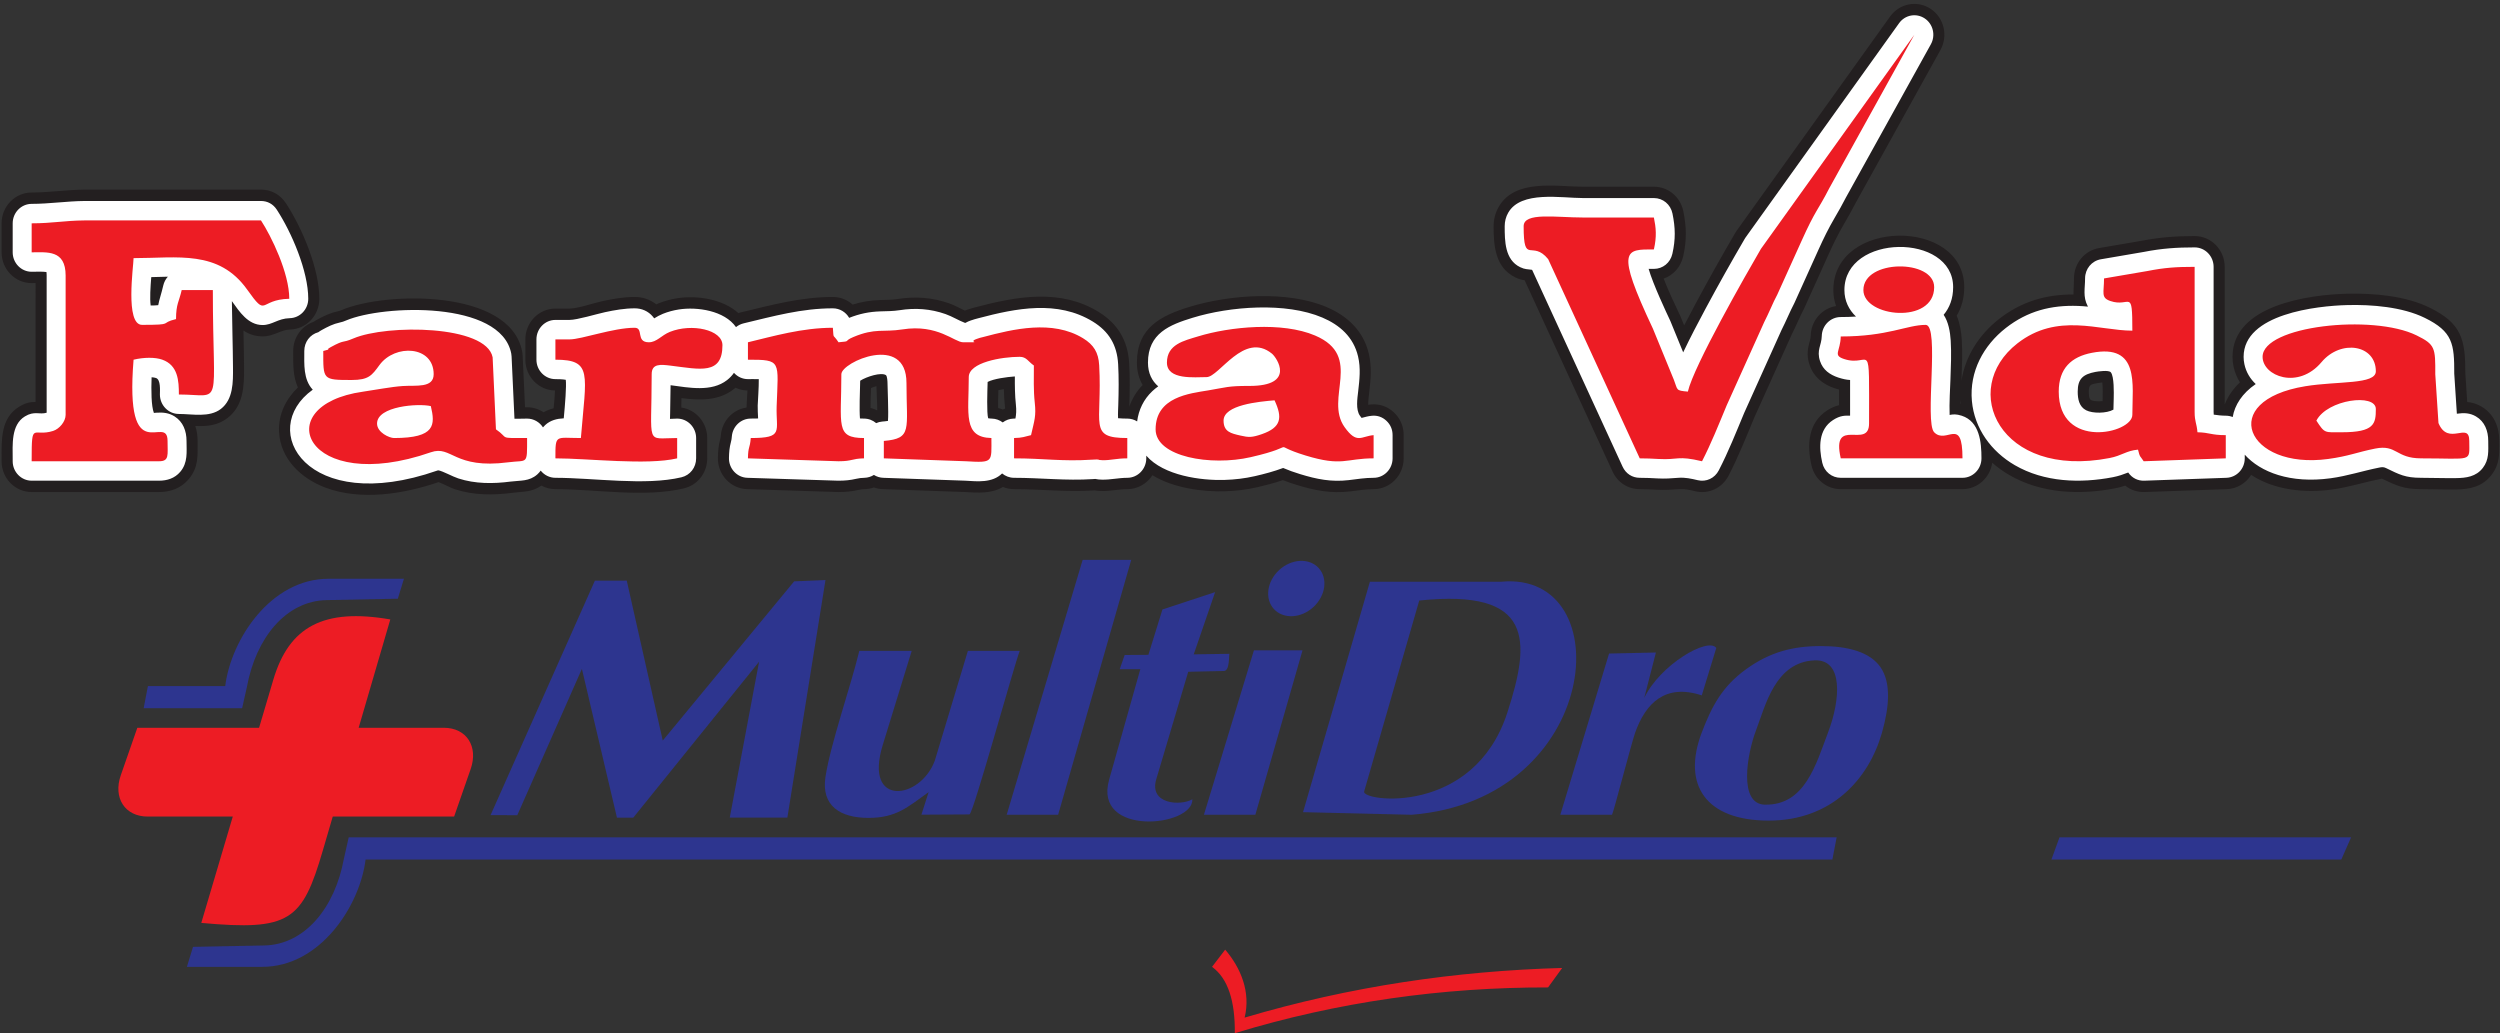 <?xml version="1.0" encoding="UTF-8"?>
<svg xmlns="http://www.w3.org/2000/svg" xmlns:xlink="http://www.w3.org/1999/xlink" width="508pt" height="210pt" viewBox="0 0 508 210" version="1.1">
<rect x="0" y="0" width="508" height="210" fill="#333333" stroke="none"/>
<g id="surface1">
<path style=" stroke:none;fill-rule:evenodd;fill:rgb(13.719%,12.157%,12.547%);fill-opacity:1;" d="M 398.57 77.387 C 399.328 72.379 402.184 67.965 406.23 64.801 C 410.77 61.258 415.758 59.805 421.336 59.84 C 421.316 58.84 421.434 57.816 421.434 56.578 C 421.434 53.504 423.578 50.914 426.535 50.406 L 435.258 48.914 C 438.844 48.211 442.305 47.965 445.949 47.965 C 449.316 47.965 452.059 50.773 452.059 54.223 L 452.059 82.156 C 452.062 82.156 452.07 82.156 452.074 82.16 C 452.75 80.449 453.828 78.953 455.156 77.695 C 454.543 76.719 454.102 75.641 453.855 74.477 C 453.719 73.828 453.648 73.164 453.648 72.504 C 453.648 61.969 469.23 59.883 476.898 59.684 C 482.266 59.547 488.797 60.102 493.684 62.504 C 500.191 65.699 500.973 68.934 500.957 75.844 L 501.336 81.684 C 502.328 81.777 503.285 82.059 504.219 82.605 C 506.734 84.07 507.859 86.719 507.859 89.598 C 507.859 92.246 508.004 94.273 506.273 96.512 C 504.43 98.898 501.895 99.422 499.086 99.465 C 496.715 99.496 494.344 99.395 491.973 99.395 C 488.496 99.395 486.98 98.699 483.996 97.254 C 483.93 97.27 483.863 97.285 483.801 97.297 C 480.461 97.965 477.266 99.012 473.871 99.473 C 468.426 100.215 462.16 99.629 457.434 96.496 C 456.387 98.18 454.574 99.32 452.488 99.395 L 435.805 99.98 C 434.336 100.035 432.957 99.57 431.848 98.68 C 431.172 98.902 430.488 99.09 429.766 99.23 C 422.594 100.613 414.77 100.289 408.293 96.527 C 407.047 95.805 405.887 94.965 404.82 94.023 C 404.398 97.055 401.848 99.395 398.777 99.395 L 374.039 99.395 C 371.18 99.395 368.742 97.414 368.09 94.559 C 367.148 90.41 367.398 85.902 371.277 83.398 C 372.141 82.844 372.895 82.512 373.695 82.34 C 373.695 81.277 373.699 80.219 373.695 79.164 C 373.402 79.09 373.113 79.004 372.824 78.902 C 370.445 78.109 368.523 76.617 367.699 74.121 C 367.207 72.637 367.207 71.379 367.594 69.883 C 367.727 69.352 367.922 68.785 367.934 68.234 C 368 65.172 370.219 62.652 373.086 62.188 C 372.727 61.172 372.535 60.09 372.535 58.938 C 372.535 44.387 399.133 44.215 399.133 58.348 C 399.133 60.438 398.645 62.422 397.602 64.148 C 398.25 65.688 398.531 67.422 398.633 69.055 C 398.801 71.781 398.676 74.516 398.578 77.246 C 398.578 77.297 398.574 77.34 398.574 77.387 Z M 398.41 81.215 C 398.402 81.488 398.395 81.758 398.391 82.027 C 398.422 82.035 398.453 82.047 398.48 82.047 C 398.469 81.926 398.457 81.805 398.445 81.68 C 398.43 81.523 398.422 81.371 398.41 81.215 Z M 60.535 78.727 C 59.492 76.473 59.578 73.914 59.578 71.32 C 59.578 68.613 61.227 66.27 63.691 65.402 C 63.902 65.262 64.121 65.129 64.344 65.008 C 65.723 64.254 67.031 63.602 68.578 63.281 C 68.918 63.211 69.164 63.117 69.48 62.98 C 78.285 59.238 103.609 58.684 106.09 71.379 C 106.152 71.684 106.188 71.992 106.203 72.309 L 106.684 82.754 C 106.824 82.754 106.965 82.754 107.105 82.754 C 108.316 82.754 109.477 83.117 110.457 83.777 C 111.098 83.398 111.781 83.137 112.496 82.965 C 112.613 81.812 112.734 80.496 112.773 79.348 C 109.449 79.301 106.754 76.508 106.754 73.09 L 106.754 68.965 C 106.754 65.512 109.492 62.703 112.859 62.703 L 115.734 62.703 C 117.383 62.703 120.699 61.555 122.496 61.172 C 124.621 60.715 126.793 60.344 128.969 60.344 C 130.582 60.344 132.113 60.855 133.355 61.844 C 133.527 61.766 133.703 61.688 133.875 61.617 C 135.078 61.133 136.336 60.801 137.609 60.602 C 141.594 59.98 146.836 60.738 150.039 63.617 C 150.223 63.555 150.406 63.504 150.594 63.461 C 156.84 61.965 162.754 60.344 169.238 60.344 C 170.742 60.344 172.164 60.906 173.262 61.891 C 175.078 61.32 176.867 61.027 178.852 60.965 C 180.047 60.926 181.27 60.938 182.453 60.754 C 185.992 60.191 189.484 60.445 192.879 61.645 C 194 62.039 195.012 62.633 196.062 63.113 C 196.211 63.051 196.359 62.996 196.508 62.941 C 197.102 62.734 197.695 62.57 198.301 62.414 C 206.574 60.227 215.441 58.598 223.215 63.367 C 227.125 65.762 229.195 69.203 229.453 73.871 C 229.609 76.715 229.574 79.551 229.484 82.395 C 229.48 82.469 229.477 82.547 229.477 82.629 C 230.055 80.984 230.961 79.504 232.184 78.227 C 231.398 76.887 231.016 75.344 231.016 73.68 C 231.016 66.598 235.906 64.137 241.684 62.363 C 249.812 59.867 261.629 59.008 269.574 62.398 C 273.781 64.195 277.043 67.211 278.145 71.879 C 278.785 74.59 278.527 77.102 278.215 79.828 C 278.164 80.242 278.008 81.406 278.016 82.254 C 278.207 82.223 278.406 82.199 278.609 82.18 C 280.352 82.031 281.969 82.598 283.254 83.812 C 284.539 85.023 285.227 86.629 285.227 88.422 L 285.227 93.137 C 285.227 96.59 282.484 99.395 279.117 99.395 C 277.504 99.395 275.914 99.672 274.316 99.855 C 270.473 100.305 267.211 99.676 263.547 98.555 C 262.578 98.258 261.621 97.93 260.68 97.559 C 258.977 98.145 257.246 98.598 255.48 99.004 C 253.32 99.504 251.102 99.762 248.887 99.828 C 244.355 99.965 238.426 99.18 234.172 96.566 C 233.082 98.266 231.199 99.395 229.07 99.395 C 227.332 99.395 225.641 99.812 223.863 99.77 C 223.371 99.762 222.891 99.727 222.41 99.645 C 222.332 99.648 222.258 99.652 222.18 99.656 C 216.777 100.008 211.445 99.395 206.055 99.395 C 205.273 99.395 204.508 99.242 203.797 98.949 C 201.465 100.34 198.734 100.145 196.062 99.98 L 179.383 99.391 C 178.766 99.371 178.156 99.254 177.578 99.047 C 176.977 99.262 176.344 99.379 175.703 99.395 C 175.277 99.402 174.934 99.441 174.52 99.539 C 173.129 99.859 171.812 99.984 170.387 99.984 C 170.324 99.984 170.262 99.984 170.199 99.98 L 151.789 99.391 C 148.445 99.285 145.801 96.426 145.875 92.996 C 145.902 91.691 146.008 90.48 146.352 89.219 C 146.422 88.965 146.449 88.758 146.469 88.488 C 146.711 85.531 148.914 83.211 151.707 82.809 C 151.707 82.648 151.707 82.484 151.715 82.324 C 151.75 81.336 151.824 80.34 151.879 79.348 C 151.031 79.336 150.207 79.137 149.453 78.785 C 149.34 78.887 149.219 78.984 149.098 79.078 C 145.973 81.512 142.16 81.355 138.477 80.898 C 138.465 81.535 138.453 82.172 138.441 82.809 C 141.41 83.23 143.707 85.852 143.707 89.008 L 143.707 93.137 C 143.707 96.066 141.77 98.566 138.984 99.234 C 130.902 101.16 121.168 99.395 112.859 99.395 C 111.852 99.395 110.871 99.141 110.004 98.672 C 108.094 100.039 106.387 99.844 104.059 100.148 C 100.168 100.652 96.211 100.645 92.441 99.414 C 91.465 99.098 90.105 98.309 89.117 97.969 C 81.98 100.395 73.352 101.789 66.129 99.086 C 61.27 97.262 56.938 93.297 56.699 87.676 C 56.547 84.152 58.125 81.051 60.539 78.727 Z M 338.055 56.609 C 339.027 59.156 340.328 61.855 341.379 64.086 C 341.426 64.18 341.469 64.277 341.508 64.379 L 342.223 66.117 C 343.008 64.586 343.816 63.059 344.633 61.547 C 347.195 56.766 349.848 52.039 352.582 47.359 C 352.68 47.191 352.785 47.027 352.898 46.867 L 384.074 3.348 C 385.988 0.676 389.602 -0.004 392.32 1.801 C 395.023 3.598 395.898 7.273 394.305 10.145 L 377.109 41.164 C 376.355 42.637 375.543 44.074 374.707 45.504 C 373.547 47.477 372.543 49.527 371.598 51.617 L 366.684 62.504 C 366.645 62.59 366.602 62.672 366.559 62.762 C 366.148 63.566 365.75 64.379 365.387 65.203 C 364.957 66.184 364.484 67.141 364.043 68.047 L 356.484 84.82 C 354.824 88.805 353.227 92.82 351.25 96.652 C 349.941 99.184 347.184 100.473 344.465 99.82 C 343.414 99.57 342.305 99.305 341.219 99.391 C 339.695 99.512 338.234 99.602 336.703 99.516 C 335.535 99.453 334.363 99.395 333.195 99.395 C 330.793 99.395 328.691 98.031 327.668 95.805 L 309.805 56.945 C 309.227 56.863 308.711 56.754 307.926 56.371 C 303.84 54.387 303.5 50.016 303.5 45.969 C 303.5 44.586 303.848 43.23 304.535 42.035 C 307.871 36.242 316.293 37.941 321.688 37.941 C 326.484 37.941 331.277 37.941 336.07 37.941 C 338.977 37.941 341.445 39.988 342.047 42.902 C 342.715 46.141 342.754 48.863 342.02 52.102 C 341.527 54.27 340.008 55.934 338.055 56.609 Z M 49.469 67.164 C 49.523 69.676 49.578 72.184 49.594 74.699 C 49.621 78.484 49.477 82.445 46.234 84.941 C 44.176 86.523 41.961 86.645 39.684 86.559 C 40 87.508 40.152 88.539 40.152 89.598 C 40.152 92.578 40.398 94.965 38.305 97.41 C 36.758 99.219 34.625 99.984 32.32 99.984 L 6.434 99.984 C 3.066 99.984 0.324 97.176 0.324 93.727 L 0.324 93.34 C 0.324 89.414 0.082 84.965 3.914 82.629 C 5.137 81.883 6.051 81.684 7.227 81.672 L 7.23 57.512 C 6.938 57.523 6.664 57.531 6.434 57.531 C 3.066 57.531 0.324 54.723 0.324 51.273 L 0.324 45.379 C 0.324 41.93 3.066 39.117 6.434 39.117 C 10.023 39.117 13.598 38.562 17.219 38.527 L 53.031 38.527 C 55.105 38.527 56.949 39.535 58.105 41.305 C 61.402 46.348 64.891 54.59 64.891 60.711 C 64.891 64.105 62.234 66.891 58.918 66.965 C 57.012 67.008 55.672 68.363 53.328 68.355 C 51.805 68.348 50.555 67.891 49.469 67.164 Z M 202.875 79.281 C 202.832 80.43 202.785 81.809 202.82 82.91 C 203.141 82.984 203.453 83.09 203.754 83.215 C 203.914 83.145 204.074 83.09 204.234 83.031 C 204.227 82.855 204.211 82.676 204.191 82.488 C 204.066 81.348 204.008 80.215 203.98 79.07 C 203.602 79.129 203.223 79.203 202.875 79.281 Z M 176.992 78.844 C 176.938 80.164 176.879 81.57 176.895 82.898 C 177.367 83.008 177.824 83.172 178.258 83.391 C 178.25 81.762 178.125 80.078 178.094 78.469 C 177.734 78.566 177.344 78.703 176.992 78.844 Z M 427.242 81.504 C 427.246 81.297 427.254 81.098 427.258 80.895 C 427.27 80.27 427.301 78.742 427.191 77.711 C 426.816 77.742 426.426 77.801 426.207 77.844 C 424.844 78.105 424.445 78.141 424.445 79.574 C 424.445 80.027 424.441 81.062 424.918 81.309 C 425.367 81.535 426.391 81.594 427.242 81.504 Z M 427.242 81.504 "/>
<path style=" stroke:none;fill-rule:evenodd;fill:rgb(100%,100%,100%);fill-opacity:1;" d="M 149.141 75.758 C 148.762 76.305 148.297 76.801 147.734 77.238 C 144.574 79.703 139.973 78.766 136.262 78.277 C 136.242 80.156 136.203 82.035 136.172 83.922 C 136.168 84.219 136.148 84.656 136.141 85.117 C 136.664 85.09 137.176 85.059 137.598 85.059 C 139.719 85.059 141.453 86.836 141.453 89.008 L 141.453 93.137 C 141.453 94.996 140.238 96.562 138.473 96.984 C 131.102 98.742 120.605 97.09 112.859 97.09 C 111.656 97.09 110.578 96.516 109.871 95.629 C 109.676 95.898 109.449 96.156 109.184 96.395 C 107.539 97.859 105.734 97.602 103.773 97.855 C 100.215 98.32 96.57 98.34 93.125 97.215 C 91.969 96.84 90.082 95.781 89.125 95.578 C 89.023 95.559 88.891 95.609 88.797 95.641 C 62.387 104.848 52.148 87.348 63.551 79.184 C 61.598 77.09 61.832 74.004 61.832 71.32 C 61.832 69.508 62.977 67.973 64.684 67.504 C 64.91 67.34 65.152 67.18 65.402 67.047 C 66.582 66.398 67.711 65.816 69.031 65.539 C 69.535 65.434 69.852 65.324 70.344 65.113 C 77.852 61.922 101.777 61.047 103.883 71.828 C 103.922 72.031 103.945 72.211 103.953 72.422 L 104.539 85.09 C 105.395 85.105 106.367 85.059 107.105 85.059 C 108.453 85.059 109.641 85.77 110.332 86.844 C 110.469 86.684 110.617 86.523 110.781 86.371 C 111.859 85.379 113.18 85.07 114.555 85.004 C 114.828 82.121 115.125 78.492 114.965 77.176 C 114.332 77.051 113.277 77.039 112.859 77.039 C 110.738 77.039 109.004 75.266 109.004 73.09 L 109.004 68.965 C 109.004 66.785 110.738 65.008 112.859 65.008 L 115.734 65.008 C 117.285 65.008 121.242 63.797 122.957 63.43 C 124.91 63.008 126.969 62.652 128.969 62.652 C 130.395 62.652 131.723 63.215 132.66 64.34 C 132.762 64.461 132.852 64.578 132.934 64.691 C 133.496 64.34 134.07 64.02 134.703 63.766 C 135.746 63.344 136.84 63.055 137.949 62.883 C 141.676 62.301 147.215 63.121 149.555 66.469 C 149.992 66.109 150.52 65.844 151.105 65.703 C 157.203 64.246 162.895 62.652 169.238 62.652 C 170.645 62.652 171.879 63.422 172.551 64.586 C 174.672 63.754 176.59 63.344 178.922 63.27 C 180.246 63.227 181.477 63.238 182.797 63.031 C 185.988 62.523 189.09 62.746 192.145 63.824 C 193.504 64.305 194.844 65.145 196.066 65.602 C 196.109 65.602 196.148 65.602 196.191 65.602 C 196.52 65.414 196.871 65.254 197.238 65.129 C 197.816 64.922 198.281 64.801 198.863 64.648 C 206.469 62.637 214.879 60.945 222.062 65.344 C 225.324 67.348 226.988 70.098 227.207 74.004 C 227.359 76.801 227.324 79.523 227.234 82.316 C 227.215 82.844 227.145 84.117 227.191 84.98 C 227.828 85.055 228.68 85.059 229.066 85.059 C 229.797 85.059 230.484 85.266 231.066 85.633 C 231.375 83.277 232.375 81.164 234.148 79.488 C 234.531 79.129 234.934 78.797 235.352 78.504 C 234.082 77.41 233.266 75.844 233.266 73.68 C 233.266 67.715 237.703 65.996 242.332 64.574 C 249.938 62.238 261.273 61.359 268.707 64.531 C 272.242 66.039 275.027 68.484 275.957 72.422 C 276.527 74.828 276.254 77.141 275.977 79.559 C 275.816 80.938 275.457 83.234 276.332 84.465 C 276.418 84.578 276.543 84.754 276.676 84.922 C 277.348 84.754 277.969 84.551 278.797 84.48 C 279.91 84.387 280.906 84.734 281.727 85.512 C 282.551 86.285 282.973 87.273 282.973 88.422 L 282.973 93.137 C 282.973 95.312 281.242 97.09 279.117 97.09 C 277.336 97.09 275.805 97.355 274.059 97.562 C 270.523 97.977 267.582 97.383 264.191 96.344 C 262.945 95.965 261.859 95.574 260.734 95.094 C 258.848 95.797 257.031 96.281 254.988 96.754 C 252.969 97.215 250.887 97.461 248.82 97.52 C 244.074 97.664 236.48 96.676 232.922 92.59 L 232.922 93.137 C 232.922 95.312 231.191 97.09 229.066 97.09 C 227.32 97.09 225.688 97.504 223.91 97.465 C 223.43 97.453 222.992 97.422 222.559 97.32 C 222.383 97.328 222.203 97.344 222.035 97.355 C 216.617 97.711 211.441 97.09 206.055 97.09 C 205.141 97.09 204.293 96.754 203.629 96.203 C 201.625 98.176 198.605 97.824 196.137 97.676 L 179.461 97.09 C 178.77 97.062 178.129 96.852 177.578 96.504 C 177.016 96.859 176.355 97.07 175.652 97.09 C 175.039 97.102 174.605 97.152 174.02 97.285 C 172.766 97.578 171.68 97.676 170.387 97.676 C 170.348 97.676 170.309 97.676 170.27 97.676 L 151.859 97.09 C 149.75 97.02 148.078 95.215 148.125 93.047 C 148.148 91.926 148.223 90.926 148.52 89.84 C 148.637 89.422 148.676 89.129 148.711 88.68 C 148.879 86.629 150.543 85.055 152.555 85.055 C 152.891 85.055 153.48 85.062 154.047 85.035 C 154.016 84.145 153.938 83.16 153.965 82.402 C 153.996 81.422 154.211 78.719 154.184 77.047 C 153.395 77.016 152.453 77.039 151.98 77.039 C 150.859 77.039 149.848 76.547 149.141 75.758 Z M 200.688 77.609 C 200.625 79.691 200.48 83.848 200.793 84.988 C 201.031 85.039 201.371 85.055 201.539 85.059 C 202.371 85.078 203.133 85.367 203.754 85.84 C 204.375 85.367 205.141 85.078 205.973 85.059 C 206.102 85.055 206.223 85.051 206.336 85.047 C 206.492 84.211 206.555 83.395 206.43 82.23 C 206.223 80.312 206.207 78.406 206.219 76.492 C 204.559 76.605 201.93 76.965 200.688 77.609 Z M 178.039 85.98 C 178.418 85.809 178.836 85.699 179.273 85.66 C 179.535 85.641 180.02 85.598 180.434 85.527 C 180.586 83.68 180.34 79.012 180.34 77.805 C 180.34 77.547 180.293 76.391 180.004 76.215 C 179 75.605 176.117 76.523 174.789 77.363 C 174.727 79.551 174.594 83.395 174.746 85.035 C 175.051 85.055 175.375 85.059 175.566 85.059 C 176.504 85.059 177.367 85.406 178.039 85.98 Z M 377.133 64.324 C 375.691 62.945 374.785 61.137 374.785 58.938 C 374.785 47.43 396.879 47.297 396.879 58.348 C 396.879 60.684 396.145 62.547 394.949 63.969 C 395.922 65.402 396.273 67.422 396.383 69.203 C 396.547 71.816 396.422 74.539 396.328 77.16 C 396.277 78.535 396.066 82.039 396.164 84.316 C 396.852 84.176 397.512 84.113 398.621 84.473 C 402.258 85.652 402.633 89.848 402.633 93.137 C 402.633 95.312 400.898 97.09 398.777 97.09 L 374.039 97.09 C 372.227 97.09 370.695 95.844 370.285 94.035 C 369.578 90.926 369.488 87.281 372.477 85.352 C 373.918 84.426 374.863 84.438 375.938 84.465 C 375.945 82.242 375.957 80.023 375.938 77.809 C 375.938 77.637 375.938 77.434 375.938 77.215 C 375.211 77.172 374.461 77.02 373.52 76.711 C 371.84 76.148 370.426 75.176 369.832 73.379 C 369.086 71.129 370.145 70.176 370.184 68.285 C 370.23 66.141 371.945 64.422 374.039 64.422 C 375.09 64.422 376.117 64.391 377.133 64.324 Z M 453.688 84.742 C 454.094 82.305 455.605 79.93 458.363 78.039 C 457.234 76.973 456.398 75.609 456.059 73.992 C 455.953 73.504 455.902 73.004 455.902 72.504 C 455.902 63.758 470.855 62.148 476.953 61.992 C 481.914 61.859 488.188 62.363 492.711 64.59 C 498.414 67.387 498.723 69.879 498.703 75.922 L 499.234 84.074 C 499.277 84.066 499.312 84.062 499.348 84.055 C 500.672 83.859 501.906 83.914 503.109 84.613 C 504.91 85.664 505.609 87.57 505.609 89.598 C 505.609 91.59 505.828 93.379 504.508 95.086 C 503.125 96.871 501.117 97.129 499.059 97.152 C 496.707 97.188 494.332 97.09 491.973 97.09 C 488.73 97.09 487.555 96.426 484.816 95.102 C 484.301 94.852 483.945 94.914 483.371 95.031 C 480.02 95.699 477.031 96.715 473.574 97.184 C 465.391 98.297 459.332 95.953 456.133 92.391 L 456.133 93.137 C 456.133 95.266 454.488 97.012 452.41 97.09 L 435.727 97.676 C 434.395 97.723 433.219 97.129 432.453 96.012 C 431.438 96.41 430.504 96.738 429.348 96.965 C 422.715 98.242 415.406 98.004 409.402 94.52 C 404.664 91.766 401.199 87.129 400.688 81.469 C 400.152 75.504 403.043 70.191 407.594 66.637 C 412 63.199 416.785 61.965 422.246 62.164 C 422.922 62.188 423.598 62.238 424.277 62.309 C 424.258 62.27 424.238 62.234 424.219 62.195 C 423.207 60.277 423.688 58.586 423.688 56.578 C 423.688 54.633 425.031 53.004 426.906 52.684 L 435.684 51.18 C 439.227 50.48 442.344 50.27 445.949 50.27 C 448.074 50.27 449.805 52.047 449.805 54.223 L 449.805 83.703 C 449.805 83.883 449.816 84.066 449.832 84.254 C 450.629 84.367 451.426 84.469 452.277 84.469 C 452.773 84.469 453.25 84.566 453.688 84.742 Z M 311.348 54.879 C 311.324 54.859 311.301 54.84 311.277 54.82 C 310.367 54.672 309.91 54.781 308.887 54.285 C 305.785 52.777 305.754 48.98 305.754 45.969 C 305.754 44.992 305.992 44.047 306.477 43.211 C 309.07 38.699 317.242 40.246 321.688 40.246 C 326.484 40.246 331.277 40.246 336.07 40.246 C 337.91 40.246 339.461 41.535 339.844 43.379 C 340.441 46.289 340.492 48.641 339.824 51.578 C 339.414 53.391 337.887 54.637 336.07 54.637 C 335.816 54.637 335.418 54.629 335 54.629 C 335.875 57.711 338.637 63.566 339.352 65.09 C 339.383 65.148 339.406 65.211 339.434 65.27 L 342.023 71.598 C 343.465 68.578 345.023 65.602 346.605 62.656 C 349.152 57.91 351.801 53.191 354.516 48.547 C 354.578 48.434 354.641 48.34 354.715 48.234 L 385.891 4.715 C 387.098 3.023 389.379 2.598 391.094 3.738 C 392.809 4.879 393.359 7.18 392.348 9.004 L 375.113 40.094 C 374.375 41.535 373.598 42.914 372.777 44.309 C 371.559 46.387 370.551 48.445 369.555 50.648 L 364.641 61.531 C 364.613 61.59 364.59 61.637 364.562 61.691 C 364.121 62.562 363.727 63.363 363.332 64.258 C 362.898 65.254 362.426 66.199 362 67.074 L 354.414 83.914 C 352.781 87.836 351.207 91.805 349.258 95.574 C 348.43 97.184 346.703 97.988 344.977 97.574 C 343.656 97.258 342.406 96.984 341.047 97.09 C 339.574 97.211 338.32 97.297 336.824 97.215 C 335.613 97.145 334.406 97.09 333.195 97.09 C 331.668 97.09 330.359 96.238 329.707 94.82 Z M 47.117 61.184 C 47.16 65.699 47.312 70.203 47.344 74.715 C 47.363 77.629 47.41 81.148 44.883 83.094 C 42.535 84.898 39.113 84.117 36.348 84.117 C 34.223 84.117 32.492 82.34 32.492 80.164 C 32.492 79.316 32.684 77.16 31.703 76.812 C 31.457 76.727 31.145 76.68 30.805 76.66 C 30.711 79.258 30.73 82.535 31.27 83.906 C 31.488 83.891 31.715 83.867 31.871 83.855 C 33.16 83.773 34.34 83.902 35.473 84.613 C 37.215 85.711 37.902 87.59 37.902 89.598 C 37.902 91.852 38.215 94.02 36.613 95.891 C 35.496 97.195 33.961 97.676 32.32 97.676 L 6.434 97.676 C 4.309 97.676 2.578 95.902 2.578 93.727 L 2.578 93.34 C 2.578 90.402 2.203 86.352 5.062 84.613 C 6.996 83.434 8.012 84.305 9.477 83.867 C 9.477 83.863 9.477 83.863 9.48 83.863 L 9.48 55.992 C 9.48 55.836 9.473 55.523 9.438 55.277 C 8.68 55.148 6.977 55.223 6.434 55.223 C 4.309 55.223 2.578 53.449 2.578 51.273 L 2.578 45.379 C 2.578 43.199 4.309 41.426 6.434 41.426 C 10.031 41.426 13.57 40.871 17.219 40.84 L 53.031 40.84 C 54.355 40.84 55.496 41.465 56.234 42.59 C 59.262 47.223 62.637 55.09 62.637 60.711 C 62.637 62.852 60.961 64.609 58.867 64.656 C 56.441 64.715 55.344 66.055 53.336 66.047 C 50.402 66.031 48.66 63.352 47.117 61.188 C 47.117 61.184 47.117 61.184 47.117 61.184 Z M 32.152 62.004 C 32.391 60.727 32.781 59.73 33.168 58.047 C 33.328 57.34 33.656 56.719 34.109 56.223 C 32.969 56.234 31.836 56.273 30.734 56.312 C 30.57 58.348 30.422 60.598 30.613 62.078 C 31.148 62.078 31.688 62.062 32.133 62.012 C 32.141 62.008 32.145 62.004 32.152 62.004 Z M 429.449 83.238 C 429.465 82.477 429.492 81.715 429.508 80.949 C 429.531 79.887 429.613 76.496 428.918 75.652 C 428.504 75.145 426.281 75.48 425.789 75.574 C 423.328 76.051 422.191 76.914 422.191 79.574 C 422.191 81.094 422.48 82.641 423.91 83.371 C 425.211 84.039 428.043 84.031 429.449 83.238 Z M 429.449 83.238 "/>
<path style=" stroke:none;fill-rule:evenodd;fill:rgb(92.969%,10.985%,14.11%);fill-opacity:1;" d="M 345.852 93.727 C 347.68 90.184 349.223 86.312 350.867 82.359 L 358.5 65.422 C 358.992 64.406 359.281 63.859 359.816 62.641 C 360.422 61.258 360.527 61.078 361.141 59.871 L 366.059 48.988 C 368.934 42.586 369.406 42.754 371.699 38.262 L 388.996 7.055 L 357.82 50.57 C 354.797 55.754 344.148 74.406 342.973 79.574 C 340.434 79.359 340.957 79.27 340.133 77.184 L 335.879 66.801 C 328.172 50.422 330.289 50.684 336.07 50.684 C 336.672 48.047 336.5 46.277 336.07 44.199 C 331.277 44.199 326.484 44.199 321.688 44.199 C 316.141 44.199 309.605 43.078 309.605 45.969 C 309.605 54.031 311.281 48.605 314.586 52.656 L 333.195 93.137 C 334.57 93.137 335.695 93.191 337.035 93.266 C 341.07 93.492 340.812 92.523 345.852 93.727 Z M 418.336 79.574 C 418.336 74.828 420.918 72.492 425.078 71.691 C 434.816 69.816 433.293 78.09 433.293 84.297 C 433.293 88.113 418.336 91.438 418.336 79.574 Z M 427.539 56.578 C 427.539 59.504 426.848 60.488 428.82 61.164 C 432.855 62.555 433.293 58.316 433.293 67.191 C 426.508 67.191 418.047 63.445 409.93 69.781 C 397.996 79.094 406.301 97.391 428.637 93.078 C 431.203 92.586 432.055 91.57 434.445 91.367 C 434.898 93.113 434.68 92.324 435.598 93.727 L 452.277 93.137 L 452.277 88.422 C 449.215 88.422 449.059 87.887 446.523 87.836 C 446.375 85.984 445.949 85.734 445.949 83.703 L 445.949 54.223 C 442.176 54.223 439.785 54.395 436.414 55.062 Z M 470.688 85.473 C 472.918 81.152 482.77 79.879 482.77 83.113 C 482.77 86.109 482.48 87.836 475.863 87.836 C 472.324 87.836 472.43 88.137 470.688 85.473 Z M 459.758 72.504 C 459.758 76.402 466.965 79.262 471.738 73.578 C 475.68 68.891 482.77 70.047 482.77 75.449 C 482.77 78.172 475.059 77.406 468.465 78.477 C 450.348 81.422 456.504 95.512 473.07 93.266 C 477.262 92.699 478.969 91.883 482.633 91.152 C 487.07 90.266 486.77 93.137 491.973 93.137 C 502.621 93.137 501.754 94.004 501.754 89.598 C 501.754 85.504 497.492 90.781 495.496 85.965 L 494.848 76.047 C 494.871 70.684 494.848 70.016 491.043 68.148 C 482.098 63.754 459.758 66.215 459.758 72.504 Z M 374.039 68.371 C 373.973 71.453 372.367 72.172 374.707 72.949 C 380.242 74.785 379.793 67.789 379.793 86.062 C 379.793 91.438 372.059 84.426 374.039 93.137 L 398.777 93.137 C 398.777 84.422 395.543 90.414 393.023 87.836 C 391.031 85.789 394.207 66.016 391.297 66.016 C 387.477 66.016 383.66 68.371 374.039 68.371 Z M 378.641 58.938 C 378.641 64.477 393.023 65.977 393.023 58.348 C 393.023 52.629 378.641 52.648 378.641 58.938 Z M 6.434 45.379 L 6.434 51.273 C 9.562 51.273 13.336 50.715 13.336 55.992 L 13.336 84.297 C 13.336 85.664 12.055 87.172 10.781 87.57 C 6.68 88.859 6.438 85.473 6.434 93.34 L 6.434 93.727 L 32.32 93.727 C 34.434 93.727 34.047 92.469 34.047 89.598 C 34.047 83.809 25.289 95.922 27.141 73.09 C 29.242 72.59 31.516 72.566 32.961 73.078 C 36.188 74.219 36.348 77.379 36.348 80.164 C 45.477 80.164 43.25 83.605 43.25 58.938 L 36.922 58.938 C 36.383 61.312 35.77 61.762 35.77 64.84 C 32.234 65.68 35.648 66.012 28.867 66.012 C 25.371 66.012 27.141 54.004 27.141 52.453 C 36.113 52.453 44.43 50.711 50.234 58.855 C 54.41 64.727 52.461 60.852 58.781 60.711 C 58.781 55.477 55.125 47.992 53.031 44.789 L 17.219 44.789 C 12.965 44.828 10.699 45.379 6.434 45.379 Z M 151.98 69.551 L 151.98 73.09 C 158.883 73.09 158.133 73.285 157.816 82.539 C 157.645 87.656 159.34 89.008 152.555 89.008 C 152.367 91.301 152.035 90.547 151.98 93.137 L 170.387 93.727 C 173.281 93.727 172.965 93.195 175.566 93.137 L 175.566 89.008 C 169.688 89.008 170.965 86.414 170.965 76.035 C 170.965 73.57 184.195 67.691 184.195 77.805 C 184.195 87.305 185.43 89.102 179.594 89.598 L 179.594 93.137 L 196.27 93.727 C 201.934 94.066 201.453 93.898 201.453 89.008 C 195.633 88.879 196.852 84.062 196.852 76.629 C 196.852 73.641 203.52 72.504 207.207 72.504 C 208.59 72.504 208.898 73.453 210.082 74.27 C 210.082 76.816 209.988 79.297 210.262 81.797 C 210.562 84.566 210.207 85.344 209.508 88.422 C 208.152 88.742 207.809 88.969 206.055 89.008 L 206.055 93.137 C 212.074 93.137 215.875 93.797 221.793 93.41 C 223.988 93.27 222.648 93.48 223.996 93.512 C 225.738 93.555 226.812 93.137 229.066 93.137 L 229.066 89.008 C 221.016 89.008 224.023 86.285 223.355 74.227 C 223.211 71.609 222.23 70.055 220.082 68.738 C 213.855 64.922 205.836 66.883 199.824 68.473 C 198.75 68.758 199.406 68.547 198.484 68.863 C 196.375 69.602 200.176 69.551 195.699 69.551 C 193.961 69.551 190.527 65.805 183.383 66.934 C 179.434 67.562 177.875 66.598 173.383 68.492 C 171.238 69.398 173.133 69.316 170.387 69.551 C 169.156 67.664 169.441 69.137 169.238 66.602 C 163.004 66.602 157.133 68.32 151.98 69.551 Z M 80.066 89.008 C 79.148 89.008 76.617 87.898 76.617 86.062 C 76.617 82.508 85.055 81.926 87.547 82.523 C 88.434 86.312 88.531 89.008 80.066 89.008 Z M 65.688 71.32 C 65.688 77.164 65.516 77.215 71.438 77.215 C 74.938 77.215 75.566 76.281 77.105 74.18 C 80.27 69.848 88.121 70.238 88.121 76.035 C 88.121 78.914 84.543 78.254 81.84 78.441 C 79.418 78.605 76.363 79.215 73.75 79.59 C 54.258 82.34 62.043 100.797 87.559 91.898 C 91.805 90.422 92.215 95.379 103.285 93.938 C 107.273 93.422 107.105 94.602 107.105 89.008 C 101.074 89.008 103.57 89.156 100.777 87.242 L 100.102 72.602 C 98.816 66.023 78.605 65.879 71.82 68.766 C 69.305 69.836 70.223 68.891 67.219 70.531 C 65.738 71.34 67.898 70.715 65.688 71.32 Z M 248.629 85.469 C 248.629 82.262 255.828 81.613 258.984 81.344 C 260.652 84.91 260.34 86.84 256.43 88.211 C 254.363 88.926 253.742 88.891 252.047 88.504 C 250.16 88.066 248.629 87.762 248.629 85.469 Z M 237.121 73.68 C 237.121 77.262 242.77 76.629 245.176 76.629 C 247.738 76.629 252.793 67.254 258.457 71.859 C 259.418 72.641 263.418 78.449 253.828 78.422 C 249.531 78.406 249.105 78.727 245.508 79.328 C 241.773 79.953 234.82 80.637 234.82 87.242 C 234.82 92.859 246.066 94.754 254.145 92.895 C 264.883 90.426 257.25 90.09 265.297 92.559 C 272.801 94.855 273.422 93.137 279.117 93.137 L 279.117 88.422 C 276.566 88.637 275.746 90.324 273.223 86.797 C 269.047 80.965 277.148 72.414 267.227 68.18 C 260.547 65.328 249.922 66.367 243.438 68.359 C 240.59 69.234 237.121 69.965 237.121 73.68 Z M 115.734 68.965 L 112.859 68.965 L 112.859 73.09 C 120.461 73.09 119.098 75.941 118.035 89.008 C 112.828 89.008 112.859 88.156 112.859 93.137 C 119.477 93.137 131.527 94.59 137.598 93.137 L 137.598 89.008 C 131.055 89.008 132.422 90.883 132.422 76.035 C 132.422 73.859 134.172 74.039 136.312 74.305 C 142.254 75.035 146.801 76.242 146.801 70.141 C 146.801 66.992 140.547 65.652 136.113 67.441 C 134.379 68.145 133.441 69.551 131.844 69.551 C 129.129 69.551 130.863 66.602 128.969 66.602 C 124.57 66.602 118.211 68.965 115.734 68.965 Z M 115.734 68.965 "/>
<path style=" stroke:none;fill-rule:evenodd;fill:rgb(92.969%,10.985%,14.11%);fill-opacity:1;" d="M 79.309 125.871 C 65.742 123.512 58.73 127.344 55.543 138.102 L 52.645 147.883 L 27.906 147.883 L 24.543 157.535 C 22.938 162.148 25.398 165.926 30.012 165.926 L 47.301 165.926 L 40.902 187.535 C 58.918 189.176 61.418 187.129 65.605 172.797 L 67.613 165.926 L 92.277 165.926 L 95.637 156.277 C 97.246 151.66 94.785 147.883 90.172 147.883 L 72.879 147.883 Z M 79.309 125.871 "/>
<path style=" stroke:none;fill-rule:evenodd;fill:rgb(17.651%,20.776%,56.055%);fill-opacity:1;" d="M 30.059 139.402 L 45.766 139.402 C 46.945 129.938 55.008 117.605 66.75 117.605 L 82.078 117.605 C 81.664 118.961 81.25 120.309 80.836 121.656 L 66.363 121.941 C 58.184 122.102 52.012 129.512 50.168 139.609 L 49.199 143.91 L 29.191 143.91 Z M 30.059 139.402 "/>
<path style=" stroke:none;fill-rule:evenodd;fill:rgb(17.651%,20.776%,56.055%);fill-opacity:1;" d="M 372.336 174.66 L 74.289 174.66 C 73.109 184.121 65.051 196.461 53.309 196.461 L 37.98 196.461 C 38.395 195.105 38.805 193.754 39.219 192.402 L 53.691 192.121 C 61.871 191.965 68.043 184.551 69.887 174.457 L 70.859 170.152 L 373.207 170.152 Z M 372.336 174.66 "/>
<path style=" stroke:none;fill-rule:evenodd;fill:rgb(17.651%,20.776%,56.055%);fill-opacity:1;" d="M 418.488 170.152 L 477.742 170.152 L 475.754 174.66 L 416.848 174.66 Z M 418.488 170.152 "/>
<path style=" stroke:none;fill-rule:evenodd;fill:rgb(92.969%,10.985%,14.11%);fill-opacity:1;" d="M 248.957 192.969 L 246.289 196.461 C 249.551 198.836 250.984 203.461 250.914 209.941 C 271.938 203.543 293.172 200.609 314.566 200.645 L 317.434 196.691 C 295.91 197.281 274.309 200.434 252.91 206.777 C 254.18 201.582 252.133 196.68 248.957 192.969 Z M 248.957 192.969 "/>
<path style=" stroke:none;fill-rule:evenodd;fill:rgb(17.651%,20.776%,56.055%);fill-opacity:1;" d="M 148.285 166.145 L 154.246 134.461 L 128.68 166.145 L 125.363 166.145 L 118.242 135.918 L 105.113 165.648 L 99.684 165.633 L 120.879 117.996 L 127.355 117.984 L 134.672 150.484 L 161.367 118.133 L 167.738 117.867 L 159.992 166.141 L 148.285 166.141 Z M 148.285 166.145 "/>
<path style=" stroke:none;fill-rule:evenodd;fill:rgb(17.651%,20.776%,56.055%);fill-opacity:1;" d="M 196.992 165.488 L 187.23 165.543 L 188.691 160.965 C 184.469 163.969 182.168 166.195 176.453 166.195 C 170.809 166.195 166.82 163.793 167.738 157.848 C 168.781 151.09 172.848 139.543 174.613 132.258 L 185.258 132.258 L 179.371 151.391 C 175.457 164.113 187.004 162.504 189.945 154.586 L 196.676 132.258 L 207.207 132.258 C 205.934 135.59 197.73 165.484 196.992 165.488 Z M 196.992 165.488 "/>
<path style=" stroke:none;fill-rule:evenodd;fill:rgb(17.651%,20.776%,56.055%);fill-opacity:1;" d="M 215.012 165.559 L 204.559 165.559 L 219.996 113.762 L 229.863 113.762 Z M 215.012 165.559 "/>
<path style=" stroke:none;fill-rule:evenodd;fill:rgb(17.651%,20.776%,56.055%);fill-opacity:1;" d="M 225.375 158.43 L 231.711 135.988 L 227.527 135.988 L 228.531 133.098 L 233.352 133.059 L 236.211 123.84 L 246.914 120.32 L 242.566 132.965 L 249.828 132.855 C 249.668 133.098 249.93 136.316 248.703 136.344 L 241.449 136.504 L 234.949 158.352 C 233.438 163.434 239.887 163.805 242.285 162.414 C 242.516 168.035 222.082 170.102 225.375 158.43 Z M 225.375 158.43 "/>
<path style=" stroke:none;fill-rule:evenodd;fill:rgb(17.651%,20.776%,56.055%);fill-opacity:1;" d="M 264.777 165.031 L 278.367 118.203 L 305.117 118.203 C 329.328 115.98 325.484 162.484 286.852 165.559 Z M 288.391 122.027 L 277.195 160.828 C 276.613 162.852 299.438 165.906 306.289 144.809 C 311.047 130.152 311.738 119.59 288.391 122.027 Z M 288.391 122.027 "/>
<path style=" stroke:none;fill-rule:evenodd;fill:rgb(17.651%,20.776%,56.055%);fill-opacity:1;" d="M 345.801 141.301 C 338.348 138.84 334.387 142.934 332.273 148.852 C 331.516 150.973 327.832 165.223 327.559 165.559 L 317.059 165.559 L 326.961 132.801 L 336.48 132.59 L 334.102 141.84 C 337.312 135.062 347.086 129.398 348.75 131.66 Z M 345.801 141.301 "/>
<path style=" stroke:none;fill-rule:evenodd;fill:rgb(17.651%,20.776%,56.055%);fill-opacity:1;" d="M 255.086 165.559 L 244.637 165.559 L 254.801 132.141 L 264.672 132.141 Z M 255.086 165.559 "/>
<path style=" stroke:none;fill-rule:evenodd;fill:rgb(17.651%,20.776%,56.055%);fill-opacity:1;" d="M 259.949 115.809 C 262.461 113.512 266.047 113.34 267.957 115.426 C 269.867 117.516 269.379 121.07 266.863 123.371 C 264.352 125.672 260.766 125.84 258.855 123.754 C 256.945 121.664 257.434 118.109 259.949 115.809 Z M 259.949 115.809 "/>
<path style=" stroke:none;fill-rule:evenodd;fill:rgb(17.651%,20.776%,56.055%);fill-opacity:1;" d="M 356.84 148.355 C 354.965 153.285 353.238 163.402 358.617 163.508 C 366.766 163.672 368.988 155.34 371.469 148.816 C 373.996 142.18 374.594 133.938 368.73 134.184 C 360.727 134.52 358.762 143.309 356.84 148.355 Z M 382.406 148.918 C 379.699 158.402 372.098 166.746 359.398 166.746 C 346.688 166.746 341.715 159.562 345.809 148.816 C 347.855 143.441 349.996 139.465 354.777 136.004 C 359.602 132.516 364.219 131.281 370.027 131.281 C 375.496 131.281 379.984 132.473 382.133 135.602 C 384.285 138.738 383.926 143.594 382.406 148.918 Z M 382.406 148.918 "/>
</g>
</svg>
